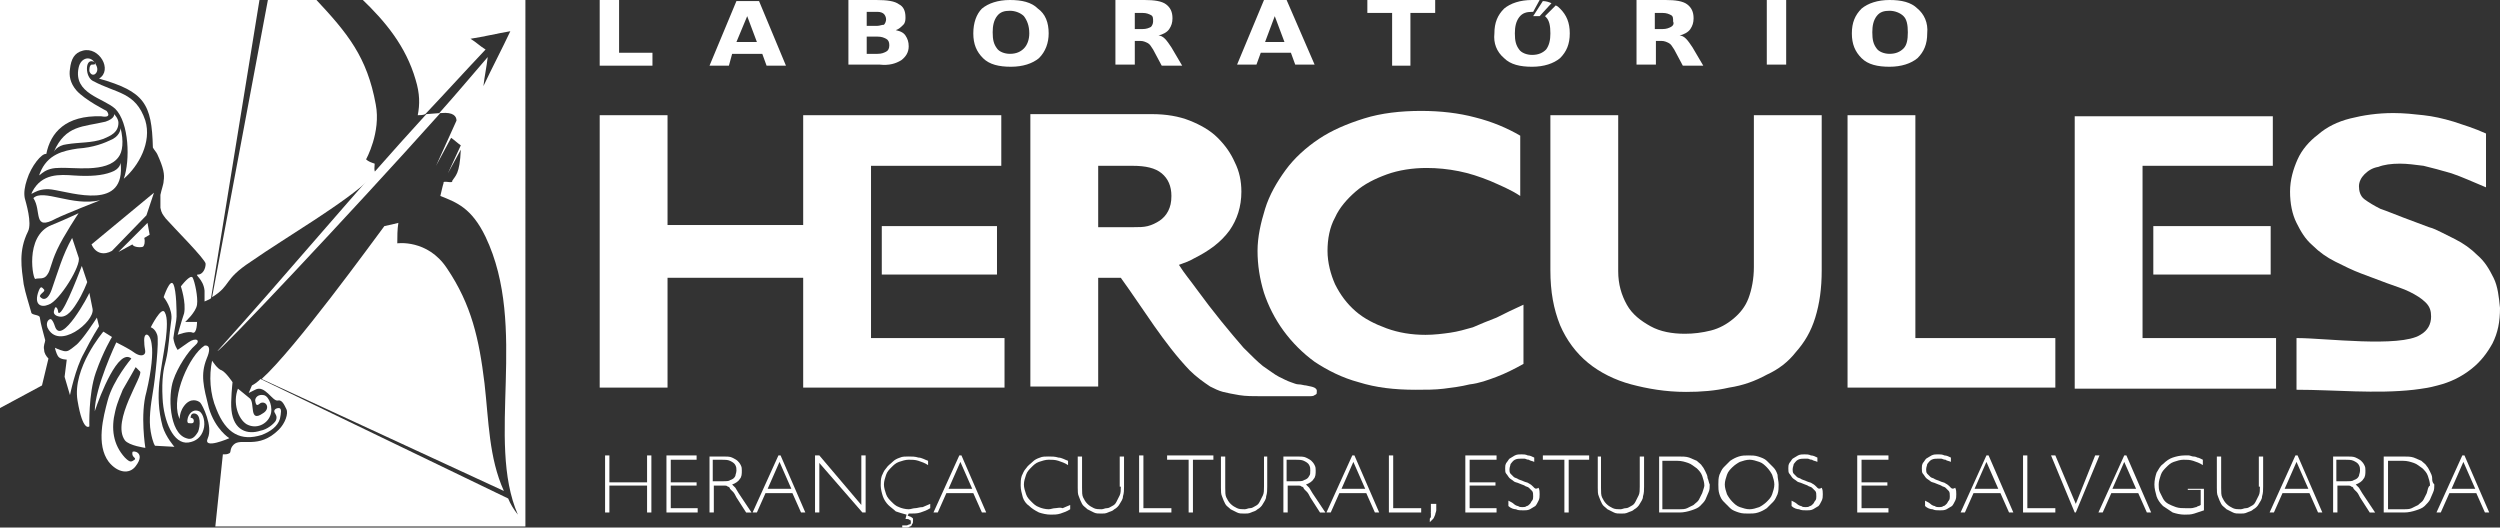 <?xml version="1.0" encoding="utf-8"?>
<!-- Generator: Adobe Illustrator 16.0.0, SVG Export Plug-In . SVG Version: 6.00 Build 0)  -->
<!DOCTYPE svg PUBLIC "-//W3C//DTD SVG 1.1//EN" "http://www.w3.org/Graphics/SVG/1.1/DTD/svg11.dtd">
<svg version="1.1" id="Camada_1" xmlns="http://www.w3.org/2000/svg" xmlns:xlink="http://www.w3.org/1999/xlink" x="0px" y="0px"
	 width="835.414px" height="176.293px" viewBox="3.158 209.853 835.414 176.293"
	 enable-background="new 3.158 209.853 835.414 176.293" xml:space="preserve">
<rect x="3.158" y="209.853" width="835.414" height="176.293" fill="#333333" stroke="none"/>
<g>
	<polygon fill="#FFFFFF" points="468.357,231.8 474.473,231.8 474.473,214.171 482.747,214.171 482.747,209.853 460.081,209.853 
		460.081,214.171 468.357,214.171 	"/>
	<path fill="#FFFFFF" d="M72.956,346.211c-1.799-7.195-2.878-11.153-0.72-16.55c2.159-5.037-0.72-4.317-0.72-4.317
		c-5.036,3.238-11.153,16.91-8.635,23.746c0.72,2.158-0.359-0.72,1.799-3.599c2.159-2.878,4.678-1.799,5.397-1.079
		s4.317,7.915,2.519,11.873c-1.799,3.957,7.195,0,7.195,0S75.115,353.407,72.956,346.211z"/>
	<path fill="#FFFFFF" d="M21.867,315.269c2.878,1.439,5.037-1.079,6.836-3.957c2.158-3.238,3.598-7.196,3.598-7.196l-1.799-5.396
		c-1.799,4.677-6.836,17.63-7.915,15.471c0-1.079-0.72-2.158-1.08-1.438C21.148,313.831,20.788,314.551,21.867,315.269z"/>
	<path fill="#FFFFFF" d="M16.471,267.778c-0.72,2.159,0.719-1.799,6.116-1.799c5.037-0.359,16.189,1.799,20.147-3.598
		c1.439-1.799,1.799-5.396,0.72-9.714c0,0,0,2.158-2.519,3.598c-2.878,1.438-6.477,2.878-11.873,3.238
		C24.386,260.222,18.99,261.302,16.471,267.778z"/>
	<path fill="#FFFFFF" d="M13.952,273.894c-1.08,2.159,1.079-1.438,6.476-0.72c7.196,1.08,24.825,7.196,23.026-8.994
		c0,0,0,2.159-3.238,3.238c-2.878,1.079-6.836,1.438-12.232,1.079C22.947,268.138,17.19,267.778,13.952,273.894z"/>
	<path fill="#FFFFFF" d="M128.363,264.54c-1.079-0.359-2.158-0.719-2.878-1.438c0,0,5.037-8.995,3.238-18.349
		c-2.879-15.831-9.354-23.746-20.148-35.259h-15.83l-18.709,99.659c6.477-3.957,3.599-5.757,12.952-11.873
		c11.873-8.274,31.302-19.428,40.296-28.062c0.359-0.36,0.72-1.079,1.439-1.439C128.003,266.699,128.363,265.62,128.363,264.54z"/>
	<path fill="#FFFFFF" d="M19.349,311.672c3.598-1.079,11.153-13.312,10.074-15.83l-2.159-6.477
		c-3.238,5.757-4.677,11.153-6.836,17.27c-1.799,5.037-3.957,2.519-3.957,2.159c0.359-1.079,1.799-1.439,1.438-2.159
		c-0.72-0.72-1.079-1.438-1.799,0.36C14.312,311.672,16.83,312.752,19.349,311.672z"/>
	<path fill="#FFFFFF" d="M36.259,318.868l-0.72-2.879c0,0-5.037,7.915-7.196,9.354c-1.799,1.439-2.519,2.159-3.957,1.799
		c-1.439-0.359-2.879-1.079-2.879-1.079s0.36,1.799,1.08,2.878c0.72,1.08,2.878,1.08,2.878,1.08l-0.72,5.756l1.799,6.116
		c0,0,1.799-8.994,4.678-14.031C33.74,322.825,36.259,318.868,36.259,318.868z"/>
	<path fill="#FFFFFF" d="M14.312,276.053c2.878,4.317-0.359,11.153,7.556,6.836c2.878-1.439,14.751-6.116,14.751-6.116
		C27.264,278.931,17.55,272.815,14.312,276.053z"/>
	<path fill="#FFFFFF" d="M763.377,322.825h-44.253c0-19.068,0-38.497,0-57.565h43.534v-16.55h-66.2v91.025h67.279v-16.91H763.377z"
		/>
	<path fill="#FFFFFF" d="M53.888,325.344c-0.359-4.317-2.878-5.037-2.519-1.079c0,2.158,0.72,3.238,0,3.957
		c-0.72,0.72-2.158,0.36-3.598-0.719c-1.439-1.08-5.757-3.238-5.757-3.238s-7.195,15.11-7.195,23.026
		c1.799-5.397,7.915-21.228,12.232-17.63c0,0-6.116,7.195-7.915,14.031c-1.439,5.397-3.958,14.751,0.359,20.508
		c2.879,3.598,6.836,4.317,8.995,1.439c3.598-4.678-1.08-5.397-1.08-4.678c-0.359,1.799,1.439,1.799,0.72,2.519
		c-1.079,0.72-1.438,1.079-3.237-0.72c-3.958-4.317-4.678-9.714-3.238-15.47c0.72-3.238,2.158-6.117,2.519-7.196
		c1.079-1.799,4.317-7.556,4.317-7.556l1.438,1.439c1.439,1.079-9.714,16.55-5.036,23.026c1.438,1.799,6.835,2.519,6.835,2.519
		s-1.799-11.153,0.36-18.709C53.888,333.259,54.247,327.862,53.888,325.344z"/>
	<path fill="#FFFFFF" d="M35.179,334.338c2.519-7.195,5.397-11.872,5.397-11.872l-2.879-1.799c0,0-10.434,12.232-8.635,23.025
		c1.799,10.794,3.958,8.635,3.958,8.635S32.66,341.534,35.179,334.338z"/>
	<path fill="#FFFFFF" d="M69.718,347.291c-3.237-1.439-4.677,3.598-3.598,3.957c0.72,0,1.799,0.359,1.799-0.72
		s-1.079-1.079-1.079-1.079s0-1.439,1.079-1.439c2.519,0,2.159,4.317,1.439,6.116c-1.079,1.799-2.159,2.879-3.958,2.159
		c-5.756-1.799-6.116-14.392-4.317-19.429c1.439-4.317,5.037-9.714,7.196-11.513c2.158-1.799,0.359-2.878-2.159-1.079
		s-3.598,2.519-3.598,2.519s-1.079-1.439-1.439-3.958c0.36-2.878,1.08-5.757,1.08-7.195c0-1.439,0-8.635-1.08-10.794
		c-1.079-2.158-3.237,4.317-3.237,4.317s3.237,3.958,2.519,7.915c-0.72,4.678-0.72,8.995-1.8,13.312
		c-0.719,2.519-1.438,6.116-1.079,12.592c0.36,7.556,3.598,15.471,8.635,14.752c2.519-0.36,4.317-1.8,5.037-4.317
		C71.877,351.248,71.157,348.01,69.718,347.291z"/>
	<polygon fill="#FFFFFF" points="761.939,301.597 761.939,285.408 722.722,285.408 722.722,301.597 	"/>
	<path fill="#FFFFFF" d="M34.1,313.111l-1.079-5.396c0,0.359-9.354,17.988-11.514,11.153c-0.359-1.08-0.719-1.8-1.079-2.159
		c-0.359-0.72-2.158,0.359-1.438,2.519C22.587,327.142,34.82,317.428,34.1,313.111z"/>
	<path fill="#FFFFFF" d="M58.565,323.185c0.36-3.238,0.72-7.196-0.359-8.995c-1.079-2.158-4.677,5.037-4.677,5.037
		s1.438,0.359,2.158,2.519c0.72,1.799-0.72,15.11-1.439,19.068c-0.719,4.317-1.438,9.354-0.719,13.312
		c0.719,3.958,1.438,4.678,1.438,4.678l6.477,0.359c0,0-2.879-3.238-3.958-6.836C54.608,341.534,57.126,333.619,58.565,323.185z"/>
	<path fill="#FFFFFF" d="M18.99,301.597c1.079-1.438,1.079-3.598,3.237-8.274c2.159-4.678,7.196-12.232,7.196-12.232
		s-5.397,2.519-8.995,3.957c-9.354,3.598-6.116,19.068-5.396,17.989C16.111,302.677,17.909,303.396,18.99,301.597z"/>
	<path fill="#FFFFFF" d="M304.296,230.001c1.439-1.079,2.519-2.519,2.519-4.677c0-1.439-0.36-2.519-1.079-3.598
		c-0.72-1.079-1.799-1.439-3.238-1.799c1.079-0.36,1.799-1.08,2.519-1.799c0.72-0.72,0.72-1.799,0.72-2.519
		c0-2.159-0.72-3.598-2.159-4.317c-1.439-1.08-3.957-1.439-7.556-1.439h-9.354v21.587h10.434
		C300.338,231.8,302.497,231.081,304.296,230.001z M292.783,213.811h3.598c1.079,0,1.799,0.359,2.158,0.719
		c0.36,0.36,0.72,1.08,0.72,1.8c0,0.719-0.359,1.438-0.72,1.799c-0.72,0-1.438,0.359-2.158,0.359h-3.598V213.811z M292.783,227.843
		v-5.757h3.598c1.438,0,2.158,0.36,2.878,0.72s1.079,1.079,1.079,2.159c0,1.079-0.359,1.799-1.079,2.158s-1.439,0.72-2.878,0.72
		H292.783z"/>
	<path fill="#FFFFFF" d="M517.647,215.25l3.957-4.317c-0.719-0.359-1.799-0.72-2.878-0.72l-3.238,5.037H517.647z"/>
	<path fill="#FFFFFF" d="M568.736,225.683c-0.72-1.079-1.439-2.158-2.159-2.878c-0.719-0.72-1.438-1.079-2.158-1.079
		c1.439-0.36,2.878-1.079,3.598-2.159c0.72-1.079,1.079-2.158,1.079-3.598c0-2.158-0.719-3.598-2.158-4.677
		c-1.439-1.08-3.958-1.439-7.195-1.439h-9.715v21.587h6.477v-7.915h1.799c1.079,0,1.799,0.359,2.519,0.72
		c0.72,0.359,1.079,1.079,1.799,2.158l2.878,5.396h6.836L568.736,225.683z M561.54,218.847c-0.72,0.36-1.439,0.72-2.879,0.72h-2.519
		v-5.396h2.519c1.439,0,2.159,0.359,2.879,0.72c0.72,0.359,0.72,1.079,0.72,2.158C562.619,217.768,562.26,218.488,561.54,218.847z"
		/>
	<rect x="593.561" y="209.853" fill="#FFFFFF" width="6.476" height="21.587"/>
	<path fill="#FFFFFF" d="M247.811,227.843h10.073l1.439,3.957h6.476l-8.994-21.587h-7.556l-8.994,21.587h6.476L247.811,227.843z
		 M252.847,215.25l3.238,8.635h-6.836L252.847,215.25z"/>
	<path fill="#FFFFFF" d="M505.774,229.282c2.159,2.158,5.396,2.878,9.354,2.878s7.195-1.079,9.354-2.878
		c2.158-2.159,3.238-4.678,3.238-8.275s-1.08-6.116-3.238-8.275c-0.72-0.719-0.72-0.719-1.439-1.079l-3.598,3.598
		c0.359,0.36,0,0,0.359,0.36c1.08,1.079,1.439,2.878,1.439,5.396c0,2.158-0.359,3.958-1.439,5.396
		c-1.079,1.079-2.518,1.799-4.677,1.799c-1.799,0-3.598-0.72-4.317-1.799c-1.079-1.438-1.439-2.878-1.439-5.396
		c0-2.159,0.36-3.958,1.439-5.396c1.079-1.439,2.519-1.799,4.317-1.799c0.359,0,0,0,0.359,0l2.159-3.958c-1.079,0-1.439,0-2.519,0
		c-3.958,0-7.195,1.079-9.354,2.878c-2.158,2.159-3.238,4.678-3.238,8.275C502.176,224.245,503.255,227.123,505.774,229.282z"/>
	<path fill="#FFFFFF" d="M433.098,209.853h-7.556l-8.994,21.587h6.476l1.439-3.958h10.074l1.438,3.958h6.477L433.098,209.853z
		 M425.903,223.885l3.237-8.635l3.238,8.635H425.903z"/>
	<path fill="#FFFFFF" d="M439.573,338.656c-0.719,0-1.438-0.36-2.518-0.36c-0.72,0-1.439-0.359-2.519-0.72
		c-1.08-0.359-2.519-1.079-3.958-1.799s-3.238-2.158-5.396-3.598c-1.799-1.439-3.958-3.598-6.477-6.116
		c-4.677-5.396-10.073-11.873-15.83-19.788c-1.799-2.519-3.958-5.037-5.757-7.915c1.799-0.72,3.238-1.08,5.037-2.159
		c5.037-2.519,8.995-5.396,11.873-9.354c2.519-3.598,3.957-7.915,3.957-12.952c0-3.598-0.719-6.836-2.158-9.714
		c-1.439-3.238-3.238-5.757-5.757-8.275s-5.756-4.317-9.354-5.756c-3.598-1.439-7.914-2.159-12.592-2.159H347.47v91.025h22.666
		v-36.338c2.519,0,5.037,0,7.556,0c7.556,10.434,14.392,21.946,23.025,30.941c2.159,2.158,4.678,3.957,6.836,5.396
		c1.439,0.72,2.879,1.439,4.317,1.799c1.439,0.359,3.238,0.72,5.397,1.079c2.158,0.36,4.677,0.36,7.555,0.36h15.471
		c1.08,0,1.799,0,2.159-0.36c0.72-0.359,0.72-0.359,0.72-1.079C443.531,339.015,440.654,339.015,439.573,338.656z M393.522,280.371
		c-0.72,1.438-1.799,2.519-2.878,3.238c-1.079,0.719-2.519,1.438-3.958,1.799c-1.438,0.359-2.878,0.359-4.677,0.359h-11.873V265.26
		h11.514c4.317,0,7.555,0.72,9.714,2.519c2.158,1.799,3.238,4.317,3.238,7.556C394.602,277.492,394.241,278.931,393.522,280.371z"/>
	<path fill="#FFFFFF" d="M394.602,225.683c-0.72-1.079-1.439-2.158-2.159-2.878s-1.439-1.079-2.158-1.079
		c1.438-0.36,2.878-1.079,3.598-2.159c0.72-1.079,1.079-2.158,1.079-3.598c0-2.158-0.72-3.598-2.158-4.677
		c-1.439-1.08-3.958-1.439-7.196-1.439h-9.714v21.587h6.476v-7.915h1.8c1.079,0,1.799,0.359,2.518,0.72
		c0.72,0.359,1.08,1.079,1.8,2.158l2.878,5.396h6.836L394.602,225.683z M387.766,218.847c-0.72,0.36-1.439,0.72-2.879,0.72h-2.519
		v-5.396h2.519c1.439,0,2.159,0.359,2.879,0.72c0.719,0.359,0.719,1.079,0.719,2.158
		C388.485,217.768,388.125,218.488,387.766,218.847z"/>
	<path fill="#FFFFFF" d="M33.74,291.524c1.438,3.237,4.317,3.598,6.836,2.158l11.513-11.873l2.519-7.555L33.74,291.524z"/>
	<polygon fill="#FFFFFF" points="221.187,227.482 210.033,227.482 210.033,209.853 203.557,209.853 203.557,231.8 221.187,231.8 	
		"/>
	<path fill="#FFFFFF" d="M643.93,212.731c-2.158-2.158-5.396-2.878-9.354-2.878c-3.957,0-7.195,1.079-9.354,2.878
		c-2.158,2.159-3.237,4.678-3.237,8.275s1.079,6.116,3.237,8.275c2.159,2.158,5.397,2.878,9.354,2.878
		c3.958,0,7.196-1.079,9.354-2.878c2.159-2.159,3.238-4.678,3.238-8.275C647.528,217.409,646.089,214.53,643.93,212.731z
		 M639.253,226.044c-1.08,1.079-2.519,1.799-4.678,1.799c-1.799,0-3.598-0.72-4.317-1.799c-1.079-1.439-1.438-2.879-1.438-5.396
		c0-2.159,0.359-3.958,1.438-5.397c1.08-1.438,2.519-1.799,4.317-1.799s3.598,0.72,4.678,1.799c1.079,1.08,1.438,2.879,1.438,5.397
		C640.692,223.165,640.332,224.965,639.253,226.044z"/>
	<path fill="#FFFFFF" d="M38.417,250.509c-7.556,1.799-13.312,1.079-17.27,10.074c0,0,1.079-2.159,4.317-2.519
		c4.317-0.72,8.275-0.36,12.232-1.799c2.519-1.079,5.037-2.159,5.037-5.396c0-1.439-1.439-2.879-1.439-2.879
		S41.656,249.429,38.417,250.509z"/>
	<path fill="#FFFFFF" d="M33.74,231.44c-0.72,0.359-0.72,1.439-0.72,2.159c0.359,1.079,1.079,1.438,1.799,1.079
		c1.079-0.72,1.079-2.159,0.359-3.238c-1.438-3.238-5.037-2.519-5.756,1.079c-1.799,8.635,8.274,10.074,12.232,13.672
		c4.677,4.678,5.037,17.27,2.878,23.386c5.037-4.317,9.354-12.232,7.195-19.428c-3.237-9.714-9.714-8.995-17.629-13.312
		c-2.519-1.438-2.519-7.195,0-6.476c0.36,0,0.72,0.359,1.079,0.72C34.82,231.44,34.459,231.44,33.74,231.44z"/>
	<path fill="#FFFFFF" d="M52.448,284.328l-9.714,9.715l4.677-2.519c0.36,1.079,3.238,1.079,3.599,0.72
		c0.359-0.36,0.719-1.439,0.359-2.879l0,0l1.799-1.079L52.448,284.328z"/>
	<path fill="#FFFFFF" d="M18.27,323.545c-0.72-2.878-1.439-5.037-1.799-7.556c0-1.079-2.879-0.72-2.879-1.799
		c-1.079-3.957-1.799-5.757-2.519-9.354c-0.719-5.396-1.799-11.153,1.439-17.629c1.439-2.879-0.72-9.715-1.079-11.153
		c-0.36-1.799,0-3.958,0.72-6.116c1.438-4.678,5.036-8.995,6.476-8.635c1.439-7.196,6.477-12.952,18.349-12.593
		c3.958,0.72,1.799-1.799,1.799-1.799s-7.195-3.598-10.073-6.836c-2.159-2.519-2.519-5.037-2.159-7.195
		c0.36-3.238,1.439-5.397,4.317-6.116c5.397-1.439,10.074,6.476,5.397,9.354c15.11,4.317,17.629,8.275,17.988,23.026
		c0.36,0.72,1.08,1.439,1.439,2.159c2.159,4.677,2.519,6.836,2.159,8.994c0,1.079-0.72,2.878-1.08,4.678c0,1.438,0,2.518,0,3.598
		c0,0.359,0,0.359,0,0.72c0.36,1.799,0.72,2.158,1.799,3.598c2.519,2.878,13.312,13.672,13.312,15.11
		c0,1.799-1.079,3.598-2.519,3.598s1.799,1.439,2.158,5.397c0,1.079,0,2.519,0,3.598c0.72-0.359,1.799-0.72,2.159-1.079l16.19-99.66
		H3.158v136.357l14.031-7.555l2.159-8.995c-0.72-0.72-1.439-1.799-1.439-2.878C17.55,325.344,18.27,324.264,18.27,323.545z"/>
	<path fill="#FFFFFF" d="M62.523,321.746c0,0,3.598-1.439,5.037-0.72c1.438,0.36,1.438-3.598,1.438-3.598h-3.957
		c0,0,3.598-3.238,3.957-5.757c0.36-2.519-0.719-7.556-1.438-8.994c-0.72-1.439-3.958,2.878-3.958,2.878s1.799,5.396,1.079,8.995
		C63.602,317.788,62.523,321.746,62.523,321.746z"/>
	<path fill="#FFFFFF" d="M77.274,333.619c-1.439-0.36-3.238-3.238-3.238-3.238c-1.079,5.037-0.72,11.153,1.439,16.19
		c3.238,8.274,8.275,10.793,15.111,8.635c2.878-1.08,5.396-2.879,6.116-5.397c0.359-1.799,0.719-3.598-0.36-3.598
		s-1.799,0.72-1.438,1.439c0.359,0.72,1.079,1.439,0.359,2.878c-0.72,1.079-2.878,2.879-5.037,3.238
		c-4.317,1.439-8.994,0-9.714-6.836c-0.36-2.878,0.359-9.354,0.359-9.354S78.713,334.338,77.274,333.619z"/>
	<path fill="#FFFFFF" d="M90.946,348.01c-4.677,3.238-2.519-3.598-4.317-5.037l-3.958-3.237c-1.799,4.677,0,10.073,2.879,11.872
		c3.237,1.8,6.836,0,7.915-2.878c1.079-2.519-0.36-6.476-2.159-6.836c-1.799-0.359-2.878,0.72-2.878,1.799
		c0.359,2.879,1.439,0.72,2.158,0.72C92.385,344.052,93.464,346.571,90.946,348.01z"/>
	<path fill="#FFFFFF" d="M441.733,374.634c-0.359-0.72-0.72-1.079-1.079-1.799c-0.36-0.359-0.72-0.72-1.08-1.079
		c1.08-0.36,2.159-1.079,2.519-1.799c0.72-0.72,0.72-1.799,0.72-2.879c0-0.719,0-1.079-0.359-1.799
		c-0.36-0.72-0.72-1.079-1.08-1.438c-0.359-0.36-1.079-0.72-1.799-1.08c-0.719-0.359-1.799-0.359-2.878-0.359h-4.677v18.709h1.438
		v-8.995h2.519c0.36,0,0.72,0,1.079,0c0.36,0,0.72,0,1.08,0.36c0.359,0,0.72,0.359,0.72,0.72c0.359,0.359,0.719,0.719,1.079,1.079
		c0.359,0.359,0.72,1.079,1.079,1.799l3.238,5.037h1.799L441.733,374.634z M436.336,370.677h-3.238v-7.196h2.878
		c1.08,0,2.159,0,2.879,0.36c0.719,0.359,1.438,0.719,1.799,1.438c0.359,0.72,0.359,1.08,0.359,1.799c0,0.72,0,1.439-0.359,1.799
		c-0.36,0.72-0.72,1.08-1.799,1.439C438.494,370.677,437.415,370.677,436.336,370.677z"/>
	<polygon fill="#FFFFFF" points="494.261,372.115 502.896,372.115 502.896,371.036 494.261,371.036 494.261,363.48 503.255,363.48 
		503.255,362.042 492.822,362.042 492.822,381.11 503.255,381.11 503.255,379.671 494.261,379.671 	"/>
	<path fill="#FFFFFF" d="M589.243,299.079c0,3.958-0.72,7.556-1.799,10.435c-1.08,2.878-2.879,5.037-5.037,6.836
		c-2.159,1.799-4.678,3.237-7.556,3.957s-5.757,1.079-8.635,1.079c-4.317,0-8.275-0.719-11.513-2.518
		c-3.238-1.8-6.116-3.958-7.915-7.196s-2.879-6.836-2.879-11.153V248.35h-22.666v51.809c0,7.195,1.079,12.952,3.238,18.349
		c2.158,5.037,5.396,9.354,9.354,12.593c3.957,3.237,8.994,5.756,14.391,7.195c5.397,1.439,11.514,2.519,18.35,2.519
		c5.036,0,9.714-0.359,14.391-1.439c4.678-0.719,8.635-2.158,12.593-4.317c3.957-1.799,7.195-4.317,9.714-7.555
		c2.878-3.238,5.037-6.836,6.477-11.514c1.438-4.677,2.158-9.714,2.158-15.83V248.35h-22.666V299.079L589.243,299.079z"/>
	<path fill="#FFFFFF" d="M610.111,372.475c-0.36-0.36-0.72-0.72-1.439-1.08c-0.359-0.359-1.079-0.359-1.799-0.719
		c-0.72-0.36-1.079-0.36-1.799-0.72c-0.359-0.36-1.079-0.36-1.438-0.72c-0.36-0.36-0.72-0.72-1.08-1.079
		c-0.359-0.36-0.359-1.08-0.359-1.439c0-0.72,0.359-1.439,0.359-1.799c0.36-0.36,0.72-1.079,1.439-1.439
		c0.72-0.359,1.439-0.359,2.158-0.359c0.36,0,0.72,0,1.08,0c0.359,0,0.719,0.359,1.438,0.359c0.36,0.36,1.08,0.36,1.799,0.72v-1.439
		c-0.719-0.359-1.438-0.719-2.158-0.719c-0.72-0.36-1.439-0.36-2.159-0.36c-0.719,0-1.438,0-2.158,0.36
		c-0.72,0.359-1.079,0.719-1.799,1.079c-0.36,0.359-0.72,1.079-1.08,1.438c-0.359,0.72-0.359,1.08-0.359,1.8
		c0,0.719,0,1.438,0.359,1.799c0.36,0.359,0.72,1.079,1.08,1.438c0.359,0.36,1.079,0.72,1.438,1.08
		c0.36,0.359,1.08,0.359,1.799,0.719c0.72,0.36,1.08,0.36,1.8,0.72c0.359,0.36,1.079,0.36,1.438,0.72
		c0.36,0.359,0.72,0.72,1.079,1.079c0.36,0.36,0.36,1.08,0.36,1.799c0,0.36,0,1.08-0.36,1.439c-0.359,0.359-0.359,0.72-0.719,1.079
		c-0.36,0.36-0.72,0.72-1.08,0.72c-0.359,0.36-1.079,0.36-1.438,0.36c-0.36,0-1.08,0-1.439-0.36c-0.359,0-1.079-0.359-1.439-0.72
		c-0.359-0.359-1.079-0.72-1.799-1.079v1.799c0.72,0.72,1.799,1.079,2.519,1.079c0.72,0.36,1.439,0.36,2.519,0.36
		c0.72,0,1.439,0,2.159-0.36c0.719-0.359,1.079-0.719,1.799-1.079c0.359-0.359,0.72-1.079,1.079-1.799s0.359-1.439,0.359-2.158
		c0-0.72,0-1.439-0.359-2.159C610.83,373.554,610.47,372.835,610.111,372.475z"/>
	<polygon fill="#FFFFFF" points="625.221,372.115 633.856,372.115 633.856,371.036 625.221,371.036 625.221,363.48 634.216,363.48 
		634.216,362.042 623.782,362.042 623.782,381.11 634.216,381.11 634.216,379.671 625.221,379.671 	"/>
	<polygon fill="#FFFFFF" points="518.726,363.48 525.921,363.48 525.921,381.11 527.361,381.11 527.361,363.48 534.197,363.48 
		534.197,362.042 518.726,362.042 	"/>
	<path fill="#FFFFFF" d="M597.158,368.517c-0.359-1.079-0.72-1.799-1.439-2.519s-1.438-1.439-2.158-2.158
		c-0.72-0.72-1.799-1.08-2.879-1.439c-1.079-0.359-2.158-0.359-3.237-0.359c-1.08,0-2.159,0-3.238,0.359s-1.799,0.72-2.878,1.439
		c-0.72,0.719-1.439,1.438-2.159,2.158s-1.079,1.799-1.439,2.519c-0.359,1.079-0.359,2.159-0.359,3.238s0,2.158,0.359,3.238
		c0.36,1.079,0.72,1.799,1.439,2.518c0.72,0.72,1.439,1.439,2.159,2.159c0.719,0.72,1.799,1.079,2.878,1.439
		c1.079,0.359,2.159,0.359,3.238,0.359s2.158,0,3.237-0.359c1.08-0.36,1.799-0.72,2.879-1.439c0.72-0.72,1.438-1.439,2.158-2.159
		c0.72-0.719,1.08-1.799,1.439-2.518c0.359-1.08,0.359-2.159,0.359-3.238S597.158,369.596,597.158,368.517z M595.36,374.994
		c-0.36,1.079-1.079,1.799-1.799,2.518c-0.72,0.72-1.799,1.439-2.519,1.8c-1.079,0.359-2.159,0.719-3.238,0.719
		s-2.158-0.359-3.238-0.719c-1.079-0.36-1.799-1.08-2.519-1.8c-0.719-0.719-1.438-1.799-1.799-2.518
		c-0.359-1.08-0.719-2.159-0.719-3.238s0.359-2.159,0.719-3.238c0.36-1.079,1.08-1.799,1.799-2.519c0.72-0.72,1.8-1.439,2.519-1.799
		c1.08-0.359,2.159-0.72,3.238-0.72s2.159,0.36,3.238,0.72s1.799,1.079,2.519,1.799s1.438,1.799,1.799,2.519
		c0.359,1.079,0.72,2.159,0.72,3.238S595.719,373.914,595.36,374.994z"/>
	<path fill="#FFFFFF" d="M515.488,372.475c-0.359-0.36-0.72-0.72-1.438-1.08c-0.36-0.359-1.08-0.359-1.799-0.719
		c-0.72-0.36-1.08-0.36-1.799-0.72c-0.36-0.36-1.08-0.36-1.439-0.72c-0.36-0.36-0.72-0.72-1.079-1.079
		c-0.36-0.36-0.36-1.08-0.36-1.439c0-0.72,0.36-1.439,0.36-1.799c0.359-0.36,0.719-1.079,1.438-1.439
		c0.72-0.359,1.439-0.359,2.159-0.359c0.359,0,0.72,0,1.079,0s0.72,0.359,1.439,0.359c0.359,0.36,1.079,0.36,1.799,0.72v-1.439
		c-0.72-0.359-1.439-0.719-2.159-0.719c-0.72-0.36-1.438-0.36-2.158-0.36s-1.439,0-2.159,0.36c-0.72,0.359-1.079,0.719-1.799,1.079
		c-0.359,0.359-0.72,1.079-1.079,1.438c-0.36,0.72-0.36,1.08-0.36,1.8c0,0.719,0,1.438,0.36,1.799
		c0.359,0.359,0.72,1.079,1.079,1.438c0.36,0.36,1.079,0.72,1.439,1.08c0.359,0.359,1.079,0.359,1.799,0.719
		c0.72,0.36,1.079,0.36,1.799,0.72c0.359,0.36,1.079,0.36,1.439,0.72c0.359,0.359,0.719,0.72,1.079,1.079
		c0.359,0.36,0.359,1.08,0.359,1.799c0,0.36,0,1.08-0.359,1.439c-0.36,0.359-0.36,0.72-0.72,1.079c-0.359,0.36-0.72,0.72-1.079,0.72
		c-0.36,0.36-1.079,0.36-1.439,0.36c-0.359,0-1.079,0-1.438-0.36c-0.36,0-1.08-0.359-1.439-0.72c-0.36-0.359-1.079-0.72-1.799-1.079
		v1.799c0.72,0.72,1.799,1.079,2.519,1.079c0.72,0.36,1.438,0.36,2.519,0.36c0.719,0,1.438,0,2.158-0.36
		c0.72-0.359,1.079-0.719,1.799-1.079c0.36-0.359,0.72-1.079,1.079-1.799c0.36-0.72,0.36-1.439,0.36-2.158
		c0-0.72,0-1.439-0.36-2.159C516.207,373.554,515.848,372.835,515.488,372.475z"/>
	<path fill="#FFFFFF" d="M667.676,362.042h-0.72l-8.635,19.068h1.438l2.879-6.477h8.994l2.879,6.477h1.438L667.676,362.042z
		 M662.998,373.194l3.958-8.994l3.957,8.994H662.998z"/>
	<path fill="#FFFFFF" d="M551.107,372.475c0,1.079,0,2.158-0.36,2.878c-0.359,0.72-0.72,1.439-1.079,2.158
		c-0.36,0.72-0.72,1.08-1.439,1.439c-0.72,0.36-1.079,0.72-1.799,0.72s-1.079,0.359-1.799,0.359s-1.799,0-2.519-0.359
		s-1.439-0.72-2.158-1.439c-0.72-0.72-1.08-1.438-1.439-2.158s-0.359-1.799-0.359-3.238v-10.434h-1.08v10.434
		c0,1.079,0,2.159,0.36,2.878c0.359,1.08,0.72,1.799,1.079,2.519s1.079,1.08,1.799,1.799c0.72,0.36,1.439,0.72,2.159,1.08
		c0.72,0.359,1.438,0.359,2.519,0.359c0.719,0,1.438,0,2.158-0.359c0.72-0.36,1.439-0.36,2.159-1.08
		c0.719-0.359,1.438-1.079,1.799-1.799c0.359-0.72,1.079-1.438,1.079-2.519c0.359-1.079,0.359-2.158,0.359-3.237v-10.074h-1.438
		V372.475L551.107,372.475z"/>
	<path fill="#FFFFFF" d="M573.773,369.596c0-0.72-0.36-1.438-0.72-2.158s-0.72-1.439-1.079-1.799c-0.36-0.72-1.079-1.08-1.799-1.799
		c-0.72-0.36-1.799-0.72-2.519-1.08c-1.08-0.359-2.159-0.359-3.598-0.359h-6.477v18.709h6.836c1.439,0,2.878-0.36,3.958-0.72
		c1.079-0.36,2.158-0.72,2.878-1.439s1.439-1.439,1.799-2.158c0.359-0.72,0.72-1.799,1.079-2.519c0.36-0.72,0.36-1.799,0.36-2.519
		C574.132,371.036,574.132,370.316,573.773,369.596z M571.974,374.634c-0.36,0.72-0.72,1.439-1.079,2.159
		c-0.36,0.719-1.08,1.079-1.8,1.799c-0.719,0.359-1.438,0.72-2.158,1.079s-1.799,0.359-2.519,0.359h-5.757v-16.189h5.037
		c1.439,0,2.519,0.359,3.598,0.719c1.08,0.36,1.799,1.08,2.879,1.8c0.72,0.719,1.438,1.438,1.799,2.518
		c0.359,1.08,0.72,2.159,0.72,3.238C572.694,372.475,572.333,373.554,571.974,374.634z"/>
	<polygon fill="#FFFFFF" points="689.982,322.825 643.21,322.825 643.21,248.35 620.544,248.35 620.544,339.375 689.982,339.375 	
		"/>
	<polygon fill="#FFFFFF" points="680.628,362.042 679.189,362.042 679.189,381.11 689.982,381.11 689.982,379.671 680.628,379.671 	
		"/>
	<path fill="#FFFFFF" d="M770.933,362.042h-0.72l-8.635,19.068h1.439l2.878-6.477h8.995l2.878,6.477h1.439L770.933,362.042z
		 M766.615,373.194l3.958-8.994l3.957,8.994H766.615z"/>
	<path fill="#FFFFFF" d="M792.52,374.634c-0.359-0.72-0.72-1.079-1.079-1.799c-0.36-0.359-0.72-0.72-1.079-1.079
		c1.079-0.36,2.158-1.079,2.519-1.799c0.719-0.72,0.719-1.799,0.719-2.879c0-0.719,0-1.079-0.359-1.799
		c-0.36-0.72-0.72-1.079-1.079-1.438c-0.36-0.36-1.08-0.72-1.799-1.08c-0.72-0.359-1.799-0.359-2.879-0.359h-4.677v18.709h1.438
		v-8.995h2.519c0.36,0,0.72,0,1.08,0c0.359,0,0.719,0,1.079,0.36c0.359,0,0.72,0.359,0.72,0.72c0.359,0.359,0.72,0.719,1.079,1.079
		c0.359,0.359,0.72,1.079,1.079,1.799l3.238,5.037h1.799L792.52,374.634z M787.123,370.677h-3.238v-7.196h2.879
		c1.079,0,2.158,0,2.878,0.36c0.72,0.359,1.439,0.719,1.799,1.438s0.359,1.08,0.359,1.799c0,0.72-0.359,1.439-0.359,1.799
		c-0.359,0.72-0.72,1.08-1.799,1.439C789.281,370.677,788.202,370.677,787.123,370.677z"/>
	<path fill="#FFFFFF" d="M826.699,362.042h-0.72l-8.635,19.068h1.439l2.878-6.477h8.994l2.879,6.477h1.438L826.699,362.042z
		 M822.382,373.194l3.957-8.994l3.958,8.994H822.382z"/>
	<path fill="#FFFFFF" d="M836.413,302.677c-1.439-2.879-2.878-5.397-5.396-7.556c-2.159-2.159-4.678-3.958-7.556-5.396
		c-1.439-0.72-2.878-1.439-4.317-2.159s-2.878-1.439-4.317-1.799c-2.878-1.079-5.757-2.159-8.635-3.238s-5.396-2.158-7.556-2.878
		c-2.158-1.079-3.957-2.159-5.396-3.238s-1.799-2.878-1.799-4.317s0.72-2.878,1.799-3.957c1.079-1.08,2.519-2.159,4.677-2.519
		c1.799-0.72,4.317-1.08,7.196-1.08c2.519,0,5.037,0.36,7.915,0.72c2.878,0.72,5.757,1.439,9.354,2.519
		c3.237,1.079,7.195,2.878,11.513,4.678v-17.989c-3.957-1.799-7.556-2.879-10.793-3.958c-3.599-1.079-6.836-1.799-10.074-2.158
		c-3.238-0.36-6.477-0.72-10.074-0.72c-5.396,0-10.073,0.72-14.391,1.799s-7.916,2.878-10.794,5.396
		c-2.878,2.159-5.396,5.037-6.836,8.275c-1.438,3.237-2.519,6.836-2.519,10.793c0,3.958,0.72,7.556,2.159,10.434
		c1.438,2.879,2.878,5.397,5.396,7.556c2.159,2.159,4.677,3.958,7.556,5.396c2.878,1.439,5.756,2.879,8.635,3.958
		c2.878,1.079,5.756,2.158,8.635,3.238c2.878,1.079,5.396,1.799,7.556,2.878c2.158,1.079,3.957,2.159,5.396,3.598
		c1.438,1.439,1.799,2.879,1.799,4.678c0,2.519-1.079,4.677-3.598,6.116c-6.836,4.317-32.021,1.079-41.016,1.079h-0.359v17.27
		c12.592,0,26.624,1.439,39.216,0l0,0l0,0c2.879-0.359,5.396-0.72,7.915-1.439c4.317-1.079,7.915-2.878,11.153-5.396
		s5.397-5.396,7.196-8.635c1.799-3.598,2.519-7.195,2.519-11.873C838.212,309.153,837.853,305.555,836.413,302.677z"/>
	<path fill="#FFFFFF" d="M815.906,369.596c0-0.72-0.359-1.438-0.72-2.158c-0.359-0.72-0.719-1.439-1.079-1.799
		c-0.359-0.72-1.079-1.08-1.799-1.799c-0.72-0.36-1.799-0.72-2.519-1.08c-1.079-0.359-2.158-0.359-3.598-0.359h-6.477v18.709h6.836
		c1.439,0,2.879-0.36,3.958-0.72c1.079-0.36,2.159-0.72,2.878-1.439c0.72-0.72,1.439-1.439,1.799-2.158
		c0.36-0.72,0.72-1.799,1.08-2.519c0.359-0.72,0.359-1.799,0.359-2.519C815.906,371.036,815.906,370.316,815.906,369.596z
		 M814.107,374.634c-0.359,0.72-0.72,1.439-1.079,2.159c-0.359,0.719-1.079,1.079-1.799,1.799c-0.72,0.359-1.439,0.72-2.159,1.079
		s-1.799,0.359-2.519,0.359h-5.396v-16.189h5.037c1.439,0,2.519,0.359,3.598,0.719c1.079,0.36,1.799,1.08,2.879,1.8
		c0.719,0.719,1.438,1.438,1.799,2.518c0.359,1.08,0.719,2.159,0.719,3.238C814.467,372.475,814.467,373.554,814.107,374.634z"/>
	<polygon fill="#FFFFFF" points="703.294,362.042 696.818,378.231 689.982,362.042 688.543,362.042 696.458,381.11 696.818,381.11 
		704.734,362.042 	"/>
	<path fill="#FFFFFF" d="M758.341,372.475c0,1.079,0,2.158-0.36,2.878c-0.359,0.72-0.72,1.439-1.079,2.158
		c-0.36,0.72-0.72,1.08-1.439,1.439c-0.72,0.36-1.079,0.72-1.799,0.72s-1.079,0.359-1.799,0.359s-1.799,0-2.519-0.359
		s-1.438-0.72-2.158-1.439s-1.08-1.438-1.439-2.158s-0.359-1.799-0.359-3.238v-10.434h-1.439v10.434c0,1.079,0,2.159,0.359,2.878
		c0.36,1.08,0.72,1.799,1.08,2.519c0.359,0.72,1.079,1.08,1.799,1.799c0.72,0.36,1.438,0.72,2.158,1.08
		c0.72,0.359,1.439,0.359,2.519,0.359c0.72,0,1.439,0,2.159-0.359c0.719-0.36,1.438-0.36,2.158-1.08
		c0.72-0.359,1.439-1.079,1.799-1.799c0.36-0.72,1.08-1.438,1.08-2.519c0.359-1.079,0.359-2.158,0.359-3.237v-10.074h-1.439v10.074
		H758.341z"/>
	<path fill="#FFFFFF" d="M713.728,362.042h-0.72l-8.635,19.068h1.439l2.878-6.477h8.995l2.878,6.477h1.439L713.728,362.042z
		 M709.051,373.194l3.957-8.994l3.958,8.994H709.051z"/>
	<path fill="#FFFFFF" d="M734.595,373.554h3.958v5.037c-0.36,0.359-1.08,0.359-1.439,0.72c-0.359,0-1.079,0.359-1.799,0.359
		s-1.079,0-1.799,0c-1.079,0-2.159,0-3.238-0.359c-1.079-0.36-1.799-0.72-2.519-1.08c-0.72-0.359-1.438-1.079-1.799-1.799
		c-0.359-0.72-0.72-1.438-1.079-2.158c-0.36-0.72-0.36-1.799-0.36-2.519c0-1.079,0.36-2.159,0.72-3.238
		c0.36-1.079,1.08-1.799,1.799-2.519c0.72-0.72,1.439-1.439,2.519-1.799s2.159-0.72,3.238-0.72s2.159,0,3.238,0.36
		c1.079,0.359,2.158,0.719,3.237,1.438v-1.799c-0.719-0.359-1.438-0.72-1.799-0.72c-0.719-0.359-1.079-0.359-1.438-0.359
		c-0.36,0-1.08-0.359-1.439-0.359s-1.079,0-1.439,0c-1.438,0-2.878,0.359-3.957,0.719c-1.079,0.36-2.159,1.08-3.238,2.159
		c-1.079,0.72-1.439,1.799-2.158,2.878c-0.36,1.079-0.72,2.519-0.72,3.958c0,1.438,0.359,2.519,0.72,3.957
		c0.359,1.08,1.079,2.159,2.158,3.238c1.079,0.72,2.159,1.439,3.238,2.159c1.079,0.359,2.519,0.719,3.957,0.719
		c1.08,0,2.159,0,3.238-0.359s2.159-0.72,3.238-1.079v-7.196h-5.396v0.36H734.595z"/>
	<path fill="#FFFFFF" d="M654.724,372.475c-0.36-0.36-0.72-0.72-1.439-1.08c-0.36-0.359-1.079-0.359-1.799-0.719
		c-0.72-0.36-1.079-0.36-1.799-0.72c-0.36-0.36-1.079-0.36-1.439-0.72c-0.359-0.36-0.72-0.72-1.079-1.079
		c-0.36-0.36-0.36-1.08-0.36-1.439c0-0.72,0.36-1.439,0.36-1.799c0.359-0.36,0.72-1.079,1.439-1.439
		c0.719-0.359,1.438-0.359,2.158-0.359c0.359,0,0.72,0,1.079,0c0.36,0,0.72,0.359,1.439,0.359c0.359,0.36,1.079,0.36,1.799,0.72
		v-1.439c-0.72-0.359-1.439-0.719-2.159-0.719c-0.719-0.36-1.438-0.36-2.158-0.36s-1.439,0-2.159,0.36
		c-0.719,0.359-1.079,0.719-1.799,1.079c-0.359,0.359-0.719,1.079-1.079,1.438c-0.359,0.72-0.359,1.08-0.359,1.8
		c0,0.719,0,1.438,0.359,1.799c0.36,0.359,0.72,1.079,1.079,1.438c0.36,0.36,1.08,0.72,1.439,1.08
		c0.359,0.359,1.079,0.359,1.799,0.719c0.72,0.36,1.079,0.36,1.799,0.72c0.36,0.36,1.079,0.36,1.439,0.72
		c0.359,0.359,0.72,0.72,1.079,1.079c0.359,0.36,0.359,1.08,0.359,1.799c0,0.36,0,1.08-0.359,1.439s-0.359,0.72-0.72,1.079
		c-0.359,0.36-0.72,0.72-1.079,0.72c-0.359,0.36-1.079,0.36-1.439,0.36c-0.359,0-1.079,0-1.438-0.36c-0.36,0-1.08-0.359-1.439-0.72
		c-0.359-0.359-1.079-0.72-1.799-1.079v1.799c0.72,0.72,1.799,1.079,2.519,1.079c0.72,0.36,1.439,0.36,2.519,0.36
		c0.72,0,1.438,0,2.158-0.36c0.72-0.359,1.08-0.719,1.799-1.079c0.36-0.359,0.72-1.079,1.08-1.799
		c0.359-0.72,0.359-1.439,0.359-2.158c0-0.72,0-1.439-0.359-2.159C655.443,373.554,655.083,372.835,654.724,372.475z"/>
	<polygon fill="#FFFFFF" points="294.222,265.26 337.756,265.26 337.756,248.35 294.222,248.35 271.556,248.35 271.556,248.35 
		271.556,285.048 226.224,285.048 226.224,248.35 203.557,248.35 203.557,339.375 226.224,339.375 226.224,302.677 271.556,302.677 
		271.556,339.375 271.556,339.375 294.222,339.375 338.835,339.375 338.835,322.825 294.222,322.825 	"/>
	<path fill="#FFFFFF" d="M503.255,335.777c2.878-1.079,5.757-2.519,8.995-4.317v-19.788c-3.238,1.439-6.117,2.879-8.995,4.317
		c-2.878,1.079-5.396,2.159-7.915,3.238c-2.519,0.72-5.037,1.439-7.556,1.799s-5.396,0.72-8.274,0.72
		c-4.678,0-8.995-0.72-12.952-2.159c-3.958-1.438-7.556-3.237-10.434-5.756c-2.879-2.519-5.037-5.397-6.836-8.995
		c-1.439-3.238-2.519-7.195-2.519-11.153c0-3.957,0.72-7.915,2.519-11.153c1.438-3.238,3.957-6.116,6.836-8.635
		c2.878-2.519,6.476-4.317,10.434-5.756c3.957-1.439,8.635-2.159,13.312-2.159c3.598,0,7.195,0.359,10.794,1.079
		c3.598,0.72,6.835,1.799,10.434,3.238c3.237,1.439,6.835,2.878,10.073,5.037v-20.147c-4.317-2.519-9.354-4.678-15.11-6.117
		c-5.396-1.438-11.513-2.158-17.989-2.158c-6.836,0-13.312,0.72-19.068,2.519s-10.794,3.957-15.111,6.836
		c-4.317,2.878-8.274,6.476-11.153,10.434c-2.878,3.957-5.396,8.274-6.835,12.952c-1.439,4.677-2.519,9.354-2.519,14.031
		c0,4.678,0.719,9.354,2.158,14.032c1.439,4.317,3.598,8.635,6.477,12.592c2.878,3.958,6.476,7.556,10.434,10.434
		c4.317,2.879,9.354,5.397,14.751,6.836c5.756,1.799,11.873,2.519,19.068,2.519c3.238,0,6.476,0,9.354-0.359
		c2.878-0.36,5.756-0.72,8.635-1.439C497.498,337.936,500.377,336.856,503.255,335.777z"/>
	<polygon fill="#FFFFFF" points="290.985,378.592 276.952,362.042 275.514,362.042 275.514,381.11 276.952,381.11 276.952,364.559 
		291.344,381.11 292.423,381.11 292.423,362.042 290.985,362.042 	"/>
	<path fill="#FFFFFF" d="M324.444,362.042h-0.719l-8.635,19.068h1.438l2.879-6.477h8.994l2.878,6.477h1.439L324.444,362.042z
		 M320.126,373.194l3.958-8.994l3.957,8.994H320.126z"/>
	<path fill="#FFFFFF" d="M308.973,379.671c-0.719,0-1.438,0.359-2.158,0.359c-1.079,0-2.519-0.359-3.238-0.719
		c-1.079-0.36-1.799-1.08-2.519-1.8c-0.72-0.719-1.438-1.438-1.799-2.518c-0.359-1.08-0.72-2.159-0.72-3.238s0.36-2.159,0.72-3.238
		c0.36-1.079,1.079-1.799,1.799-2.519s1.439-1.439,2.519-1.799s2.159-0.72,3.238-0.72s2.158,0,3.238,0.36
		c1.079,0.359,2.158,0.719,3.237,1.438v-1.438c-1.079-0.36-2.158-1.08-3.237-1.08c-1.08-0.359-2.159-0.359-3.238-0.359
		s-2.159,0-2.878,0.359c-1.08,0.36-1.8,0.72-2.519,1.439c-0.72,0.72-1.439,1.079-2.159,2.159c-0.72,0.719-1.079,1.799-1.439,2.518
		c-0.359,1.08-0.359,2.159-0.359,3.238s0.359,2.519,0.72,3.598c0.359,1.08,1.079,2.159,1.799,2.879s1.799,1.438,2.519,2.158
		c1.079,0.36,2.158,0.72,3.598,1.079l-0.359,1.439c0.719,0,1.079,0,1.438,0.36c0.36,0,0.36,0.359,0.36,0.719
		c0,0.36,0,0.72-0.36,0.72c-0.359,0-0.72,0.36-1.079,0.36s-0.72,0-1.439,0v0.719c0.36,0,1.08,0,1.439,0s0.72,0,1.079-0.359
		c0.36,0,0.72-0.359,0.72-0.72c0.36-0.359,0.36-0.72,0.36-1.079s0-0.359,0-0.72c0-0.359-0.36-0.359-0.72-0.72
		c-0.36,0-0.72-0.359-1.08-0.359l0.36-0.72h0.359h0.36c1.079,0,2.158,0,3.237-0.359c1.08-0.36,2.159-0.72,3.238-1.439v-1.439
		c-0.72,0.36-1.799,0.72-2.519,1.08C310.412,379.311,309.693,379.671,308.973,379.671z"/>
	<path fill="#FFFFFF" d="M249.969,374.634c-0.359-0.72-0.72-1.079-1.079-1.799c-0.36-0.359-0.72-0.72-1.079-1.079
		c1.079-0.36,2.158-1.079,2.518-1.799c0.72-0.72,0.72-1.799,0.72-2.879c0-0.719,0-1.079-0.359-1.799
		c-0.36-0.72-0.72-1.079-1.079-1.438c-0.36-0.36-1.08-0.72-1.799-1.08c-0.72-0.359-1.8-0.359-2.879-0.359h-4.677v18.709h1.438
		v-8.995h2.519c0.36,0,0.72,0,1.08,0c0.359,0,0.719,0,1.079,0.36c0.359,0,0.72,0.359,0.72,0.72c0.359,0.359,0.719,0.719,1.079,1.079
		c0.359,0.359,0.72,1.079,1.079,1.799l3.238,5.037h1.799L249.969,374.634z M244.573,370.677h-3.238v-7.196h2.878
		c1.08,0,2.159,0,2.879,0.36c0.72,0.359,1.438,0.719,1.799,1.438c0.359,0.72,0.359,1.08,0.359,1.799c0,0.72-0.359,1.439-0.359,1.799
		c-0.36,0.72-0.72,1.08-1.799,1.439C246.731,370.677,245.652,370.677,244.573,370.677z"/>
	<polygon fill="#FFFFFF" points="227.303,372.115 235.938,372.115 235.938,371.036 227.303,371.036 227.303,363.48 235.938,363.48 
		235.938,362.042 225.864,362.042 225.864,381.11 236.297,381.11 236.297,379.671 227.303,379.671 	"/>
	<path fill="#FFFFFF" d="M131.601,285.408c-4.317,5.756-29.862,41.015-41.016,51.089l80.951,37.417
		c-5.037-11.153-5.037-23.386-6.476-35.978c-1.799-14.751-4.317-26.265-12.593-38.497c-6.476-9.714-16.55-8.275-16.55-8.275
		c0-2.158,0-4.677,0.359-6.836C134.839,284.688,133.4,285.048,131.601,285.408z"/>
	<polygon fill="#FFFFFF" points="219.388,371.036 206.795,371.036 206.795,362.042 205.356,362.042 205.356,381.11 206.795,381.11 
		206.795,372.115 219.388,372.115 219.388,381.11 220.826,381.11 220.826,362.042 219.388,362.042 	"/>
	<path fill="#FFFFFF" d="M264,362.042h-0.72l-8.635,19.068h1.439l2.879-6.477h8.994l2.878,6.477h1.439L264,362.042z
		 M259.683,373.194l3.958-8.994l3.957,8.994H259.683z"/>
	<path fill="#FFFFFF" d="M425.542,372.475c0,1.079,0,2.158-0.359,2.878c-0.36,0.72-0.72,1.439-1.079,2.158
		c-0.36,0.72-0.72,1.08-1.439,1.439c-0.72,0.36-1.079,0.72-1.799,0.72s-1.08,0.359-1.799,0.359c-0.72,0-1.799,0-2.519-0.359
		s-1.439-0.72-2.159-1.439s-1.079-1.438-1.438-2.158c-0.36-0.72-0.36-1.799-0.36-3.238v-10.434h-1.439v10.434
		c0,1.079,0,2.159,0.36,2.878c0.359,1.08,0.72,1.799,1.079,2.519c0.36,0.72,1.079,1.08,1.799,1.799c0.72,0.36,1.439,0.72,2.159,1.08
		c0.72,0.359,1.438,0.359,2.519,0.359c0.719,0,1.438,0,2.158-0.359c0.72-0.36,1.439-0.36,2.159-1.08
		c0.719-0.359,1.438-1.079,1.799-1.799c0.359-0.72,1.079-1.438,1.079-2.519c0.359-1.079,0.359-2.158,0.359-3.237v-10.074h-1.079
		V372.475z"/>
	<path fill="#FFFFFF" d="M455.764,362.042h-0.72l-8.635,19.068h1.439l2.878-6.477h8.995l2.878,6.477h1.439L455.764,362.042z
		 M451.447,373.194l3.958-8.994l3.957,8.994H451.447z"/>
	<path fill="#FFFFFF" d="M480.589,381.11h0.72c0,0.359,0,0.719,0,0.719c0,0.36,0,0.36,0,0.72c0,0.36-0.36,0.36-0.36,0.72v1.079
		c0.36-0.359,0.72-0.719,1.08-1.079c0.359-0.359,0.359-0.72,0.719-1.439c0-0.359,0.36-1.079,0.36-1.438v-2.159h-1.799v2.879H480.589
		z"/>
	<polygon fill="#FFFFFF" points="393.162,363.48 400.358,363.48 400.358,381.11 401.797,381.11 401.797,363.48 408.633,363.48 
		408.633,362.042 393.162,362.042 	"/>
	<polygon fill="#FFFFFF" points="468.716,362.042 467.278,362.042 467.278,381.11 478.071,381.11 478.071,379.671 468.716,379.671 	
		"/>
	<path fill="#FFFFFF" d="M355.745,379.671c-0.72,0-1.439,0.359-2.159,0.359c-1.079,0-2.519-0.359-3.238-0.719
		c-1.079-0.36-1.799-1.08-2.519-1.8c-0.719-0.719-1.438-1.438-1.799-2.518c-0.359-1.08-0.719-2.159-0.719-3.238
		s0.359-2.159,0.719-3.238c0.36-1.079,1.08-1.799,1.799-2.519c0.72-0.72,1.439-1.439,2.519-1.799c1.08-0.359,2.159-0.72,3.238-0.72
		s2.159,0,3.238,0.36c1.079,0.359,2.158,0.719,3.238,1.438v-1.438c-1.08-0.36-2.159-1.08-3.238-1.08
		c-1.079-0.359-2.159-0.359-3.238-0.359s-2.158,0-2.878,0.359c-1.08,0.36-1.799,0.72-2.519,1.439s-1.439,1.079-2.159,2.159
		c-0.719,0.719-1.079,1.799-1.438,2.518c-0.36,1.08-0.36,2.159-0.36,3.238c0,1.439,0.36,2.519,0.72,3.958
		c0.359,1.079,1.079,2.158,2.159,2.878c0.719,0.72,1.799,1.439,3.237,2.159c1.08,0.359,2.519,0.719,3.958,0.719
		c1.079,0,2.158,0,3.238-0.359c1.079-0.359,2.158-0.72,3.237-1.439v-1.438c-0.719,0.359-1.799,0.72-2.518,1.079
		C357.184,379.311,356.464,379.671,355.745,379.671z"/>
	<polygon fill="#FFFFFF" points="385.247,362.042 383.808,362.042 383.808,381.11 394.602,381.11 394.602,379.671 385.247,379.671 	
		"/>
	<path fill="#FFFFFF" d="M349.989,212.731c-2.159-2.158-5.396-2.878-9.354-2.878c-3.957,0-7.195,1.079-9.354,2.878
		c-1.799,1.799-2.878,4.678-2.878,8.275s1.079,6.116,3.238,8.275c2.158,2.158,5.396,2.878,9.354,2.878
		c3.958,0,7.196-1.079,9.354-2.878c2.159-2.159,3.238-5.037,3.238-8.275C353.586,217.409,352.507,214.53,349.989,212.731z
		 M345.311,226.044c-1.079,1.079-2.518,1.799-4.677,1.799c-1.799,0-3.598-0.72-4.317-1.799c-1.079-1.439-1.439-2.879-1.439-5.396
		c0-2.159,0.36-3.958,1.439-5.397c1.079-1.438,2.519-1.799,4.317-1.799s3.598,0.72,4.677,1.799c1.08,1.439,1.8,3.238,1.8,5.757
		C347.111,223.165,346.391,224.965,345.311,226.044z"/>
	<polygon fill="#FFFFFF" points="336.317,301.597 336.317,285.408 297.82,285.408 297.82,301.597 	"/>
	<path fill="#FFFFFF" d="M377.692,372.475c0,1.079,0,2.158-0.359,2.878c-0.36,0.72-0.72,1.439-1.08,2.158
		c-0.359,0.72-0.72,1.08-1.438,1.439c-0.72,0.36-1.08,0.72-1.799,0.72c-0.72,0-1.08,0.359-1.8,0.359c-0.719,0-1.799,0-2.518-0.359
		c-0.72-0.359-1.439-0.72-2.159-1.439s-1.079-1.438-1.439-2.158c-0.359-0.72-0.359-1.799-0.359-3.238v-10.434H363.3v10.434
		c0,1.079,0,2.159,0.36,2.878c0.359,1.08,0.72,1.799,1.079,2.519s1.079,1.08,1.799,1.799c0.72,0.36,1.439,0.72,2.159,1.08
		c0.719,0.359,1.438,0.359,2.518,0.359c0.72,0,1.439,0,2.159-0.359c0.72-0.36,1.439-0.36,2.158-1.08
		c0.72-0.359,1.439-1.079,1.8-1.799c0.359-0.72,1.079-1.438,1.079-2.519c0.359-1.079,0.359-2.158,0.359-3.237v-10.074h-1.438v10.074
		H377.692z"/>
	<path fill="#FFFFFF" d="M145.632,247.99c-23.386,25.545-46.411,53.248-69.798,79.152l0,0c0.36,0.72,43.894-45.333,74.476-79.512"/>
	<path fill="#FFFFFF" d="M124.045,209.494c7.915,7.555,14.751,15.83,17.989,26.983c1.439,4.677,1.439,8.274,0.72,11.873
		c0.72,0,1.799,0,2.519-0.36l0,0l0,0c6.836-7.195,13.312-14.391,20.147-21.587c-1.799-1.079-3.238-2.519-5.037-3.598
		c4.678-0.72,8.995-1.799,13.312-2.519l0,0l0,0c-2.879,6.116-6.116,12.232-8.995,18.349l0,0l0,0c0.36-3.237,1.08-6.476,1.439-9.714
		c-4.677,5.396-10.074,11.873-16.19,18.709c0.36,0,0.36,0,0.72,0c3.958-0.36,5.037,1.079,5.037,2.519l-6.836,15.11l5.037-9.354
		c1.079,0.72,2.158,1.799,3.238,2.519l0,0l-4.317,9.354l4.317-7.915c-0.36,8.275-1.799,8.635-2.879,10.434
		c0.36,1.079-3.238-0.359-2.878,0.72c-0.359,1.079-0.72,2.878-1.079,4.317c5.396,2.158,10.434,3.958,15.11,13.672
		c14.392,30.222,0,67.999,10.794,92.823c-1.439-1.799-2.519-3.598-3.238-5.396l-82.75-39.936c-1.079,1.079-2.158,1.799-2.878,2.159
		l-1.079,2.518c0,0,0.719-0.359,2.158-1.079c3.238-1.799,5.757,3.958,7.556,3.598c1.438-0.359,2.158,1.439,2.878,2.879
		c0.72,1.438-0.359,4.677-2.519,6.836c-6.836,6.835-12.592,2.519-15.11,5.036c-1.439,1.439-0.72,2.519-1.439,2.879
		c-0.72,0.359-1.079,0.359-2.158,0.359l-2.519,24.105h103.617V209.494H124.045z"/>
</g>
</svg>
